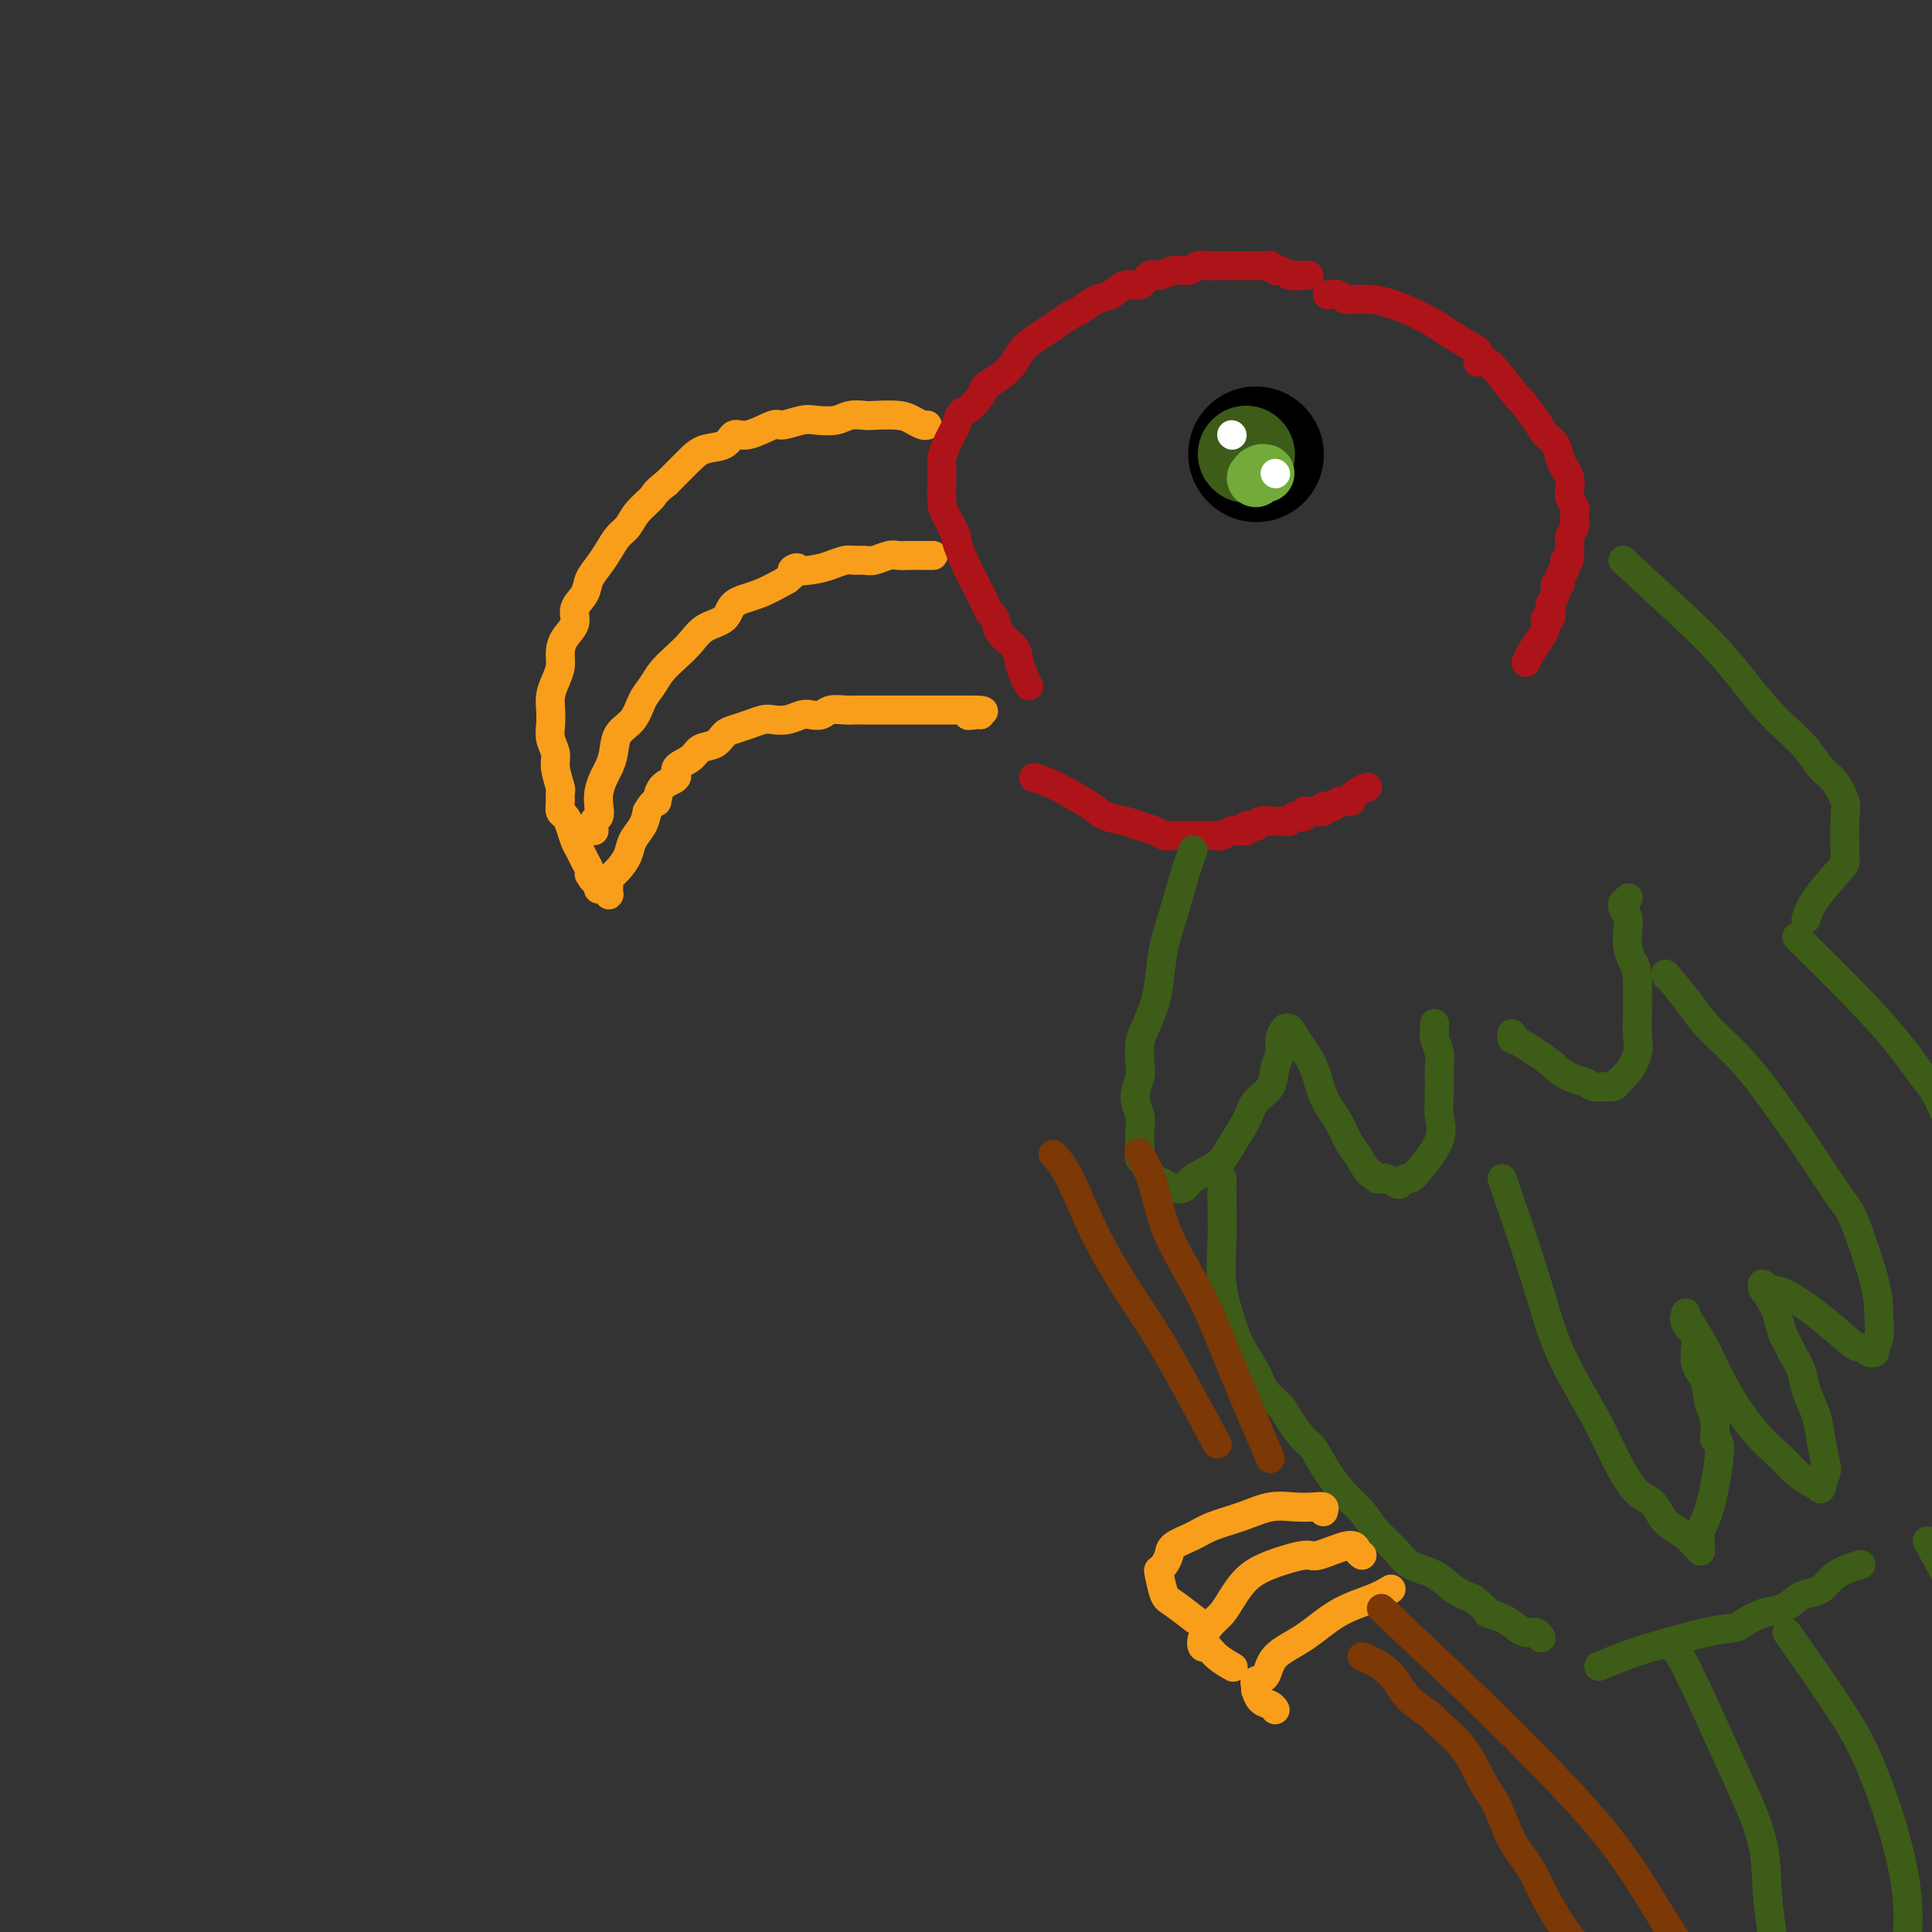 <svg viewBox='0 0 400 400' version='1.1' xmlns='http://www.w3.org/2000/svg' xmlns:xlink='http://www.w3.org/1999/xlink'><rect x="0" y="0" width="400" height="400" fill="#333333" stroke="none"/><g fill='none' stroke='rgb(249,158,27)' stroke-width='6' stroke-linecap='round' stroke-linejoin='round'><path d='M192,88c-0.249,0.083 -0.499,0.166 -1,0c-0.501,-0.166 -1.254,-0.581 -2,-1c-0.746,-0.419 -1.486,-0.841 -3,-1c-1.514,-0.159 -3.802,-0.057 -5,0c-1.198,0.057 -1.305,0.067 -2,0c-0.695,-0.067 -1.976,-0.210 -3,0c-1.024,0.210 -1.790,0.772 -3,1c-1.210,0.228 -2.862,0.122 -4,0c-1.138,-0.122 -1.761,-0.259 -3,0c-1.239,0.259 -3.092,0.913 -4,1c-0.908,0.087 -0.869,-0.395 -2,0c-1.131,0.395 -3.432,1.666 -5,2c-1.568,0.334 -2.402,-0.269 -3,0c-0.598,0.269 -0.961,1.409 -2,2c-1.039,0.591 -2.753,0.633 -4,1c-1.247,0.367 -2.028,1.060 -3,2c-0.972,0.940 -2.135,2.126 -3,3c-0.865,0.874 -1.433,1.437 -2,2'/><path d='M138,100c-2.689,2.087 -2.411,2.305 -3,3c-0.589,0.695 -2.044,1.866 -3,3c-0.956,1.134 -1.412,2.232 -2,3c-0.588,0.768 -1.308,1.206 -2,2c-0.692,0.794 -1.356,1.945 -2,3c-0.644,1.055 -1.267,2.015 -2,3c-0.733,0.985 -1.576,1.996 -2,3c-0.424,1.004 -0.429,2.001 -1,3c-0.571,0.999 -1.707,2.000 -2,3c-0.293,1.000 0.259,2.000 0,3c-0.259,1.000 -1.327,2.000 -2,3c-0.673,1.000 -0.951,2.000 -1,3c-0.049,1.000 0.131,2.000 0,3c-0.131,1.000 -0.572,2.000 -1,3c-0.428,1.000 -0.843,2.000 -1,3c-0.157,1.000 -0.057,1.998 0,3c0.057,1.002 0.072,2.006 0,3c-0.072,0.994 -0.230,1.978 0,3c0.230,1.022 0.846,2.083 1,3c0.154,0.917 -0.156,1.688 0,3c0.156,1.312 0.777,3.163 1,4c0.223,0.837 0.049,0.660 0,1c-0.049,0.340 0.028,1.197 0,2c-0.028,0.803 -0.162,1.552 0,2c0.162,0.448 0.621,0.595 1,1c0.379,0.405 0.680,1.068 1,2c0.320,0.932 0.660,2.134 1,3c0.340,0.866 0.679,1.397 1,2c0.321,0.603 0.625,1.278 1,2c0.375,0.722 0.821,1.492 1,2c0.179,0.508 0.089,0.754 0,1'/><path d='M122,181c1.381,2.542 1.834,1.398 2,1c0.166,-0.398 0.045,-0.050 0,0c-0.045,0.050 -0.013,-0.197 0,0c0.013,0.197 0.008,0.838 0,1c-0.008,0.162 -0.017,-0.154 0,0c0.017,0.154 0.061,0.776 0,1c-0.061,0.224 -0.227,0.048 0,0c0.227,-0.048 0.846,0.033 1,0c0.154,-0.033 -0.156,-0.179 0,0c0.156,0.179 0.780,0.684 1,1c0.220,0.316 0.038,0.444 0,0c-0.038,-0.444 0.069,-1.459 0,-2c-0.069,-0.541 -0.313,-0.609 0,-1c0.313,-0.391 1.183,-1.105 2,-2c0.817,-0.895 1.580,-1.972 2,-3c0.420,-1.028 0.498,-2.008 1,-3c0.502,-0.992 1.429,-1.998 2,-3c0.571,-1.002 0.785,-2.001 1,-3'/><path d='M134,168c1.682,-2.926 1.886,-1.742 2,-2c0.114,-0.258 0.137,-1.957 1,-3c0.863,-1.043 2.567,-1.430 3,-2c0.433,-0.570 -0.403,-1.322 0,-2c0.403,-0.678 2.047,-1.281 3,-2c0.953,-0.719 1.217,-1.554 2,-2c0.783,-0.446 2.087,-0.501 3,-1c0.913,-0.499 1.437,-1.440 2,-2c0.563,-0.560 1.165,-0.737 2,-1c0.835,-0.263 1.904,-0.610 3,-1c1.096,-0.390 2.219,-0.823 3,-1c0.781,-0.177 1.221,-0.099 2,0c0.779,0.099 1.898,0.219 3,0c1.102,-0.219 2.186,-0.777 3,-1c0.814,-0.223 1.359,-0.112 2,0c0.641,0.112 1.379,0.226 2,0c0.621,-0.226 1.125,-0.793 2,-1c0.875,-0.207 2.120,-0.056 3,0c0.880,0.056 1.394,0.015 2,0c0.606,-0.015 1.303,-0.004 2,0c0.697,0.004 1.394,0.001 2,0c0.606,-0.001 1.121,-0.000 2,0c0.879,0.000 2.122,0.000 3,0c0.878,-0.000 1.390,-0.000 2,0c0.610,0.000 1.318,0.000 2,0c0.682,-0.000 1.339,-0.000 2,0c0.661,0.000 1.326,0.000 2,0c0.674,-0.000 1.356,-0.000 2,0c0.644,0.000 1.250,0.000 2,0c0.750,-0.000 1.643,-0.000 2,0c0.357,0.000 0.179,0.000 0,0'/><path d='M200,147c6.679,-0.083 2.378,0.710 1,1c-1.378,0.290 0.167,0.078 1,0c0.833,-0.078 0.955,-0.021 1,0c0.045,0.021 0.013,0.006 0,0c-0.013,-0.006 -0.006,-0.003 0,0'/><path d='M123,172c-0.112,-0.774 -0.223,-1.548 0,-2c0.223,-0.452 0.781,-0.582 1,-1c0.219,-0.418 0.101,-1.125 0,-2c-0.101,-0.875 -0.184,-1.918 0,-3c0.184,-1.082 0.633,-2.203 1,-3c0.367,-0.797 0.650,-1.270 1,-2c0.350,-0.730 0.765,-1.717 1,-3c0.235,-1.283 0.289,-2.860 1,-4c0.711,-1.140 2.080,-1.841 3,-3c0.920,-1.159 1.390,-2.774 2,-4c0.610,-1.226 1.358,-2.062 2,-3c0.642,-0.938 1.177,-1.979 2,-3c0.823,-1.021 1.933,-2.021 3,-3c1.067,-0.979 2.090,-1.938 3,-3c0.910,-1.062 1.708,-2.226 3,-3c1.292,-0.774 3.078,-1.156 4,-2c0.922,-0.844 0.979,-2.150 2,-3c1.021,-0.850 3.006,-1.243 5,-2c1.994,-0.757 3.997,-1.879 6,-3'/><path d='M163,120c4.060,-3.404 1.209,-2.415 1,-2c-0.209,0.415 2.223,0.254 4,0c1.777,-0.254 2.898,-0.603 4,-1c1.102,-0.397 2.186,-0.842 3,-1c0.814,-0.158 1.359,-0.028 2,0c0.641,0.028 1.379,-0.045 2,0c0.621,0.045 1.125,0.208 2,0c0.875,-0.208 2.119,-0.788 3,-1c0.881,-0.212 1.397,-0.057 2,0c0.603,0.057 1.294,0.015 2,0c0.706,-0.015 1.429,-0.004 2,0c0.571,0.004 0.990,0.001 1,0c0.010,-0.001 -0.389,-0.000 0,0c0.389,0.000 1.566,0.000 2,0c0.434,-0.000 0.124,-0.000 0,0c-0.124,0.000 -0.062,0.000 0,0'/></g>
<g fill='none' stroke='rgb(173,20,25)' stroke-width='6' stroke-linecap='round' stroke-linejoin='round'><path d='M213,142c-0.317,-0.578 -0.634,-1.157 -1,-2c-0.366,-0.843 -0.781,-1.951 -1,-3c-0.219,-1.049 -0.244,-2.038 -1,-3c-0.756,-0.962 -2.244,-1.896 -3,-3c-0.756,-1.104 -0.779,-2.378 -1,-3c-0.221,-0.622 -0.639,-0.594 -1,-1c-0.361,-0.406 -0.665,-1.248 -1,-2c-0.335,-0.752 -0.701,-1.413 -1,-2c-0.299,-0.587 -0.532,-1.099 -1,-2c-0.468,-0.901 -1.173,-2.192 -2,-4c-0.827,-1.808 -1.777,-4.134 -2,-5c-0.223,-0.866 0.280,-0.273 0,-1c-0.280,-0.727 -1.344,-2.775 -2,-4c-0.656,-1.225 -0.906,-1.629 -1,-3c-0.094,-1.371 -0.034,-3.710 0,-5c0.034,-1.290 0.040,-1.531 0,-2c-0.040,-0.469 -0.126,-1.165 0,-2c0.126,-0.835 0.465,-1.810 1,-3c0.535,-1.190 1.268,-2.595 2,-4'/><path d='M198,88c0.741,-2.999 1.095,-2.497 2,-3c0.905,-0.503 2.362,-2.010 3,-3c0.638,-0.990 0.457,-1.462 1,-2c0.543,-0.538 1.811,-1.141 3,-2c1.189,-0.859 2.300,-1.974 3,-3c0.700,-1.026 0.988,-1.961 2,-3c1.012,-1.039 2.749,-2.180 4,-3c1.251,-0.820 2.015,-1.317 3,-2c0.985,-0.683 2.192,-1.550 3,-2c0.808,-0.450 1.217,-0.483 2,-1c0.783,-0.517 1.939,-1.520 3,-2c1.061,-0.480 2.027,-0.439 3,-1c0.973,-0.561 1.954,-1.724 3,-2c1.046,-0.276 2.157,0.333 3,0c0.843,-0.333 1.419,-1.610 2,-2c0.581,-0.390 1.167,0.106 2,0c0.833,-0.106 1.912,-0.813 3,-1c1.088,-0.187 2.184,0.146 3,0c0.816,-0.146 1.353,-0.771 2,-1c0.647,-0.229 1.404,-0.061 2,0c0.596,0.061 1.030,0.016 2,0c0.970,-0.016 2.477,-0.004 3,0c0.523,0.004 0.062,0.000 1,0c0.938,-0.000 3.274,0.004 4,0c0.726,-0.004 -0.157,-0.016 0,0c0.157,0.016 1.354,0.059 2,0c0.646,-0.059 0.740,-0.222 1,0c0.260,0.222 0.685,0.829 1,1c0.315,0.171 0.518,-0.094 1,0c0.482,0.094 1.241,0.547 2,1'/><path d='M267,57c2.813,0.309 1.346,0.083 1,0c-0.346,-0.083 0.429,-0.022 1,0c0.571,0.022 0.936,0.006 1,0c0.064,-0.006 -0.175,-0.002 0,0c0.175,0.002 0.764,0.000 1,0c0.236,-0.000 0.118,-0.000 0,0'/><path d='M306,75c-0.024,-0.812 -0.048,-1.624 0,-2c0.048,-0.376 0.167,-0.315 -1,-1c-1.167,-0.685 -3.619,-2.116 -5,-3c-1.381,-0.884 -1.692,-1.221 -3,-2c-1.308,-0.779 -3.612,-1.998 -6,-3c-2.388,-1.002 -4.861,-1.785 -7,-2c-2.139,-0.215 -3.944,0.138 -5,0c-1.056,-0.138 -1.361,-0.768 -2,-1c-0.639,-0.232 -1.611,-0.066 -2,0c-0.389,0.066 -0.194,0.033 0,0'/><path d='M214,161c0.950,0.273 1.899,0.545 3,1c1.101,0.455 2.352,1.092 4,2c1.648,0.908 3.691,2.089 5,3c1.309,0.911 1.884,1.554 3,2c1.116,0.446 2.773,0.694 4,1c1.227,0.306 2.023,0.671 3,1c0.977,0.329 2.136,0.624 3,1c0.864,0.376 1.435,0.833 2,1c0.565,0.167 1.125,0.045 2,0c0.875,-0.045 2.066,-0.012 3,0c0.934,0.012 1.611,0.004 2,0c0.389,-0.004 0.489,-0.005 1,0c0.511,0.005 1.432,0.015 2,0c0.568,-0.015 0.782,-0.057 1,0c0.218,0.057 0.440,0.212 1,0c0.560,-0.212 1.457,-0.792 2,-1c0.543,-0.208 0.733,-0.046 1,0c0.267,0.046 0.610,-0.026 1,0c0.390,0.026 0.826,0.150 1,0c0.174,-0.150 0.087,-0.575 0,-1'/><path d='M258,171c2.484,-0.305 1.195,-0.068 1,0c-0.195,0.068 0.703,-0.034 1,0c0.297,0.034 -0.009,0.205 0,0c0.009,-0.205 0.331,-0.787 1,-1c0.669,-0.213 1.685,-0.057 2,0c0.315,0.057 -0.070,0.016 0,0c0.070,-0.016 0.596,-0.008 1,0c0.404,0.008 0.685,0.016 1,0c0.315,-0.016 0.663,-0.056 1,0c0.337,0.056 0.664,0.207 1,0c0.336,-0.207 0.681,-0.774 1,-1c0.319,-0.226 0.611,-0.113 1,0c0.389,0.113 0.875,0.227 1,0c0.125,-0.227 -0.111,-0.793 0,-1c0.111,-0.207 0.570,-0.055 1,0c0.430,0.055 0.832,0.015 1,0c0.168,-0.015 0.102,-0.003 0,0c-0.102,0.003 -0.238,-0.003 0,0c0.238,0.003 0.851,0.015 1,0c0.149,-0.015 -0.167,-0.055 0,0c0.167,0.055 0.818,0.207 1,0c0.182,-0.207 -0.106,-0.774 0,-1c0.106,-0.226 0.606,-0.112 1,0c0.394,0.112 0.683,0.223 1,0c0.317,-0.223 0.662,-0.778 1,-1c0.338,-0.222 0.669,-0.111 1,0'/><path d='M278,166c3.231,-0.668 1.309,0.161 1,0c-0.309,-0.161 0.994,-1.313 2,-2c1.006,-0.687 1.716,-0.911 2,-1c0.284,-0.089 0.142,-0.045 0,0'/><path d='M308,75c0.402,0.283 0.803,0.565 2,2c1.197,1.435 3.189,4.021 4,5c0.811,0.979 0.441,0.349 1,1c0.559,0.651 2.047,2.583 3,4c0.953,1.417 1.369,2.319 2,3c0.631,0.681 1.476,1.141 2,2c0.524,0.859 0.728,2.117 1,3c0.272,0.883 0.613,1.392 1,2c0.387,0.608 0.822,1.313 1,2c0.178,0.687 0.100,1.354 0,2c-0.100,0.646 -0.222,1.271 0,2c0.222,0.729 0.788,1.561 1,2c0.212,0.439 0.071,0.483 0,1c-0.071,0.517 -0.072,1.505 0,2c0.072,0.495 0.215,0.496 0,1c-0.215,0.504 -0.790,1.511 -1,2c-0.210,0.489 -0.056,0.461 0,1c0.056,0.539 0.015,1.645 0,2c-0.015,0.355 -0.004,-0.041 0,0c0.004,0.041 0.002,0.521 0,1'/><path d='M325,115c-0.244,2.587 -0.854,1.056 -1,1c-0.146,-0.056 0.172,1.364 0,2c-0.172,0.636 -0.834,0.489 -1,1c-0.166,0.511 0.166,1.680 0,2c-0.166,0.320 -0.828,-0.208 -1,0c-0.172,0.208 0.146,1.151 0,2c-0.146,0.849 -0.757,1.604 -1,2c-0.243,0.396 -0.117,0.434 0,1c0.117,0.566 0.225,1.659 0,2c-0.225,0.341 -0.785,-0.071 -1,0c-0.215,0.071 -0.086,0.625 0,1c0.086,0.375 0.128,0.570 0,1c-0.128,0.430 -0.426,1.095 -1,2c-0.574,0.905 -1.424,2.051 -2,3c-0.576,0.949 -0.879,1.700 -1,2c-0.121,0.300 -0.061,0.150 0,0'/></g>
<g fill='none' stroke='rgb(61,92,24)' stroke-width='6' stroke-linecap='round' stroke-linejoin='round'><path d='M247,176c-0.673,1.907 -1.345,3.814 -2,6c-0.655,2.186 -1.292,4.651 -2,7c-0.708,2.349 -1.486,4.581 -2,7c-0.514,2.419 -0.765,5.025 -1,7c-0.235,1.975 -0.454,3.318 -1,5c-0.546,1.682 -1.419,3.702 -2,5c-0.581,1.298 -0.870,1.873 -1,3c-0.130,1.127 -0.101,2.804 0,4c0.101,1.196 0.276,1.909 0,3c-0.276,1.091 -1.002,2.558 -1,4c0.002,1.442 0.732,2.859 1,4c0.268,1.141 0.075,2.007 0,3c-0.075,0.993 -0.031,2.115 0,3c0.031,0.885 0.051,1.533 0,2c-0.051,0.467 -0.171,0.752 0,1c0.171,0.248 0.633,0.458 1,1c0.367,0.542 0.637,1.415 1,2c0.363,0.585 0.818,0.881 1,1c0.182,0.119 0.091,0.059 0,0'/><path d='M239,244c0.875,0.785 1.562,0.748 2,1c0.438,0.252 0.628,0.794 1,1c0.372,0.206 0.925,0.075 1,0c0.075,-0.075 -0.329,-0.094 0,0c0.329,0.094 1.391,0.301 2,0c0.609,-0.301 0.767,-1.109 2,-2c1.233,-0.891 3.542,-1.865 5,-3c1.458,-1.135 2.064,-2.432 3,-4c0.936,-1.568 2.202,-3.406 3,-5c0.798,-1.594 1.127,-2.944 2,-4c0.873,-1.056 2.290,-1.818 3,-3c0.710,-1.182 0.711,-2.786 1,-4c0.289,-1.214 0.864,-2.040 1,-3c0.136,-0.960 -0.169,-2.053 0,-3c0.169,-0.947 0.812,-1.746 1,-2c0.188,-0.254 -0.078,0.038 0,0c0.078,-0.038 0.500,-0.405 1,0c0.500,0.405 1.079,1.581 2,3c0.921,1.419 2.186,3.079 3,5c0.814,1.921 1.177,4.103 2,6c0.823,1.897 2.106,3.511 3,5c0.894,1.489 1.398,2.854 2,4c0.602,1.146 1.301,2.073 2,3'/><path d='M281,239c2.799,4.869 2.795,4.040 3,4c0.205,-0.040 0.618,0.708 1,1c0.382,0.292 0.732,0.127 1,0c0.268,-0.127 0.453,-0.215 1,0c0.547,0.215 1.457,0.735 2,1c0.543,0.265 0.721,0.277 1,0c0.279,-0.277 0.659,-0.842 1,-1c0.341,-0.158 0.641,0.091 1,0c0.359,-0.091 0.775,-0.520 2,-2c1.225,-1.480 3.257,-4.009 4,-6c0.743,-1.991 0.195,-3.444 0,-5c-0.195,-1.556 -0.038,-3.214 0,-5c0.038,-1.786 -0.042,-3.698 0,-5c0.042,-1.302 0.207,-1.994 0,-3c-0.207,-1.006 -0.788,-2.326 -1,-3c-0.212,-0.674 -0.057,-0.702 0,-1c0.057,-0.298 0.015,-0.864 0,-1c-0.015,-0.136 -0.004,0.159 0,0c0.004,-0.159 0.001,-0.774 0,-1c-0.001,-0.226 -0.000,-0.065 0,0c0.000,0.065 0.000,0.032 0,0'/><path d='M313,215c0.013,-0.537 0.025,-1.074 0,-1c-0.025,0.074 -0.089,0.759 0,1c0.089,0.241 0.331,0.039 2,1c1.669,0.961 4.764,3.084 6,4c1.236,0.916 0.612,0.624 1,1c0.388,0.376 1.787,1.421 3,2c1.213,0.579 2.241,0.692 3,1c0.759,0.308 1.249,0.812 2,1c0.751,0.188 1.762,0.060 2,0c0.238,-0.060 -0.297,-0.052 0,0c0.297,0.052 1.424,0.149 2,0c0.576,-0.149 0.599,-0.543 1,-1c0.401,-0.457 1.179,-0.976 2,-2c0.821,-1.024 1.684,-2.553 2,-4c0.316,-1.447 0.085,-2.813 0,-4c-0.085,-1.187 -0.024,-2.196 0,-4c0.024,-1.804 0.012,-4.402 0,-7'/><path d='M339,203c-0.167,-3.082 -0.584,-3.287 -1,-4c-0.416,-0.713 -0.829,-1.932 -1,-3c-0.171,-1.068 -0.099,-1.984 0,-3c0.099,-1.016 0.226,-2.132 0,-3c-0.226,-0.868 -0.807,-1.487 -1,-2c-0.193,-0.513 -0.000,-0.921 0,-1c0.000,-0.079 -0.192,0.171 0,0c0.192,-0.171 0.769,-0.763 1,-1c0.231,-0.237 0.115,-0.118 0,0'/><path d='M336,116c4.820,4.419 9.639,8.839 13,12c3.361,3.161 5.263,5.065 7,7c1.737,1.935 3.308,3.901 5,6c1.692,2.099 3.506,4.332 5,6c1.494,1.668 2.667,2.773 4,4c1.333,1.227 2.827,2.577 4,4c1.173,1.423 2.027,2.917 3,4c0.973,1.083 2.065,1.753 3,3c0.935,1.247 1.712,3.071 2,4c0.288,0.929 0.088,0.964 0,3c-0.088,2.036 -0.062,6.073 0,8c0.062,1.927 0.161,1.743 -1,3c-1.161,1.257 -3.582,3.954 -5,6c-1.418,2.046 -1.834,3.442 -2,4c-0.166,0.558 -0.083,0.279 0,0'/><path d='M253,244c-0.013,1.424 -0.027,2.848 0,5c0.027,2.152 0.094,5.033 0,8c-0.094,2.967 -0.350,6.019 0,9c0.350,2.981 1.305,5.890 2,8c0.695,2.110 1.130,3.420 2,5c0.870,1.580 2.176,3.428 3,5c0.824,1.572 1.165,2.866 2,4c0.835,1.134 2.165,2.108 3,3c0.835,0.892 1.175,1.702 2,3c0.825,1.298 2.136,3.084 3,4c0.864,0.916 1.283,0.961 2,2c0.717,1.039 1.732,3.072 3,5c1.268,1.928 2.788,3.752 4,5c1.212,1.248 2.116,1.919 3,3c0.884,1.081 1.748,2.572 3,4c1.252,1.428 2.894,2.791 4,4c1.106,1.209 1.678,2.262 3,3c1.322,0.738 3.394,1.160 5,2c1.606,0.840 2.744,2.097 4,3c1.256,0.903 2.628,1.451 4,2'/><path d='M305,331c3.634,2.812 2.717,2.844 3,3c0.283,0.156 1.764,0.438 3,1c1.236,0.562 2.226,1.405 3,2c0.774,0.595 1.331,0.943 2,1c0.669,0.057 1.449,-0.177 2,0c0.551,0.177 0.872,0.765 1,1c0.128,0.235 0.064,0.118 0,0'/><path d='M372,194c4.228,4.178 8.456,8.355 12,12c3.544,3.645 6.402,6.756 9,10c2.598,3.244 4.934,6.621 6,8c1.066,1.379 0.860,0.759 2,3c1.140,2.241 3.626,7.344 5,12c1.374,4.656 1.636,8.867 2,12c0.364,3.133 0.829,5.190 1,7c0.171,1.810 0.049,3.374 0,4c-0.049,0.626 -0.024,0.313 0,0'/><path d='M331,345c1.721,-0.703 3.443,-1.406 5,-2c1.557,-0.594 2.951,-1.080 6,-2c3.049,-0.920 7.754,-2.273 11,-3c3.246,-0.727 5.034,-0.828 6,-1c0.966,-0.172 1.111,-0.413 2,-1c0.889,-0.587 2.521,-1.518 4,-2c1.479,-0.482 2.804,-0.513 4,-1c1.196,-0.487 2.262,-1.429 3,-2c0.738,-0.571 1.147,-0.769 2,-1c0.853,-0.231 2.148,-0.493 3,-1c0.852,-0.507 1.259,-1.260 2,-2c0.741,-0.740 1.815,-1.469 3,-2c1.185,-0.531 2.481,-0.866 3,-1c0.519,-0.134 0.259,-0.067 0,0'/><path d='M346,341c0.596,0.255 1.192,0.510 3,4c1.808,3.490 4.830,10.216 7,15c2.170,4.784 3.490,7.624 5,11c1.510,3.376 3.211,7.286 4,11c0.789,3.714 0.664,7.233 1,11c0.336,3.767 1.131,7.782 1,12c-0.131,4.218 -1.188,8.638 -2,13c-0.812,4.362 -1.381,8.665 -2,13c-0.619,4.335 -1.290,8.703 -2,11c-0.710,2.297 -1.458,2.525 -2,3c-0.542,0.475 -0.877,1.199 -1,2c-0.123,0.801 -0.033,1.679 0,2c0.033,0.321 0.009,0.086 0,0c-0.009,-0.086 -0.002,-0.023 0,0c0.002,0.023 0.001,0.006 0,0c-0.001,-0.006 -0.000,-0.002 0,0c0.000,0.002 0.000,0.001 0,0'/><path d='M370,338c4.095,5.837 8.191,11.675 11,16c2.809,4.325 4.333,7.138 6,11c1.667,3.862 3.477,8.775 5,14c1.523,5.225 2.759,10.764 3,16c0.241,5.236 -0.515,10.170 -1,15c-0.485,4.830 -0.700,9.555 -1,14c-0.300,4.445 -0.684,8.611 -1,11c-0.316,2.389 -0.564,3.000 -1,4c-0.436,1.000 -1.059,2.387 -1,4c0.059,1.613 0.800,3.452 1,5c0.200,1.548 -0.142,2.807 0,4c0.142,1.193 0.769,2.321 1,3c0.231,0.679 0.066,0.908 0,1c-0.066,0.092 -0.033,0.046 0,0'/><path d='M399,319c3.776,6.835 7.551,13.670 10,19c2.449,5.330 3.570,9.155 5,14c1.430,4.845 3.168,10.710 4,15c0.832,4.290 0.759,7.006 1,9c0.241,1.994 0.796,3.268 1,4c0.204,0.732 0.058,0.924 0,1c-0.058,0.076 -0.029,0.038 0,0'/><path d='M311,244c2.571,7.502 5.143,15.005 7,21c1.857,5.995 3.001,10.483 5,15c1.999,4.517 4.854,9.062 7,13c2.146,3.938 3.585,7.267 5,10c1.415,2.733 2.806,4.869 4,6c1.194,1.131 2.189,1.258 3,2c0.811,0.742 1.437,2.098 2,3c0.563,0.902 1.064,1.351 2,2c0.936,0.649 2.307,1.498 3,2c0.693,0.502 0.708,0.657 1,1c0.292,0.343 0.863,0.873 1,1c0.137,0.127 -0.159,-0.150 0,0c0.159,0.150 0.773,0.729 1,1c0.227,0.271 0.066,0.236 0,0c-0.066,-0.236 -0.038,-0.672 0,-1c0.038,-0.328 0.085,-0.546 0,-1c-0.085,-0.454 -0.301,-1.142 0,-2c0.301,-0.858 1.120,-1.885 2,-5c0.880,-3.115 1.823,-8.319 2,-11c0.177,-2.681 -0.411,-2.841 -1,-3'/><path d='M355,298c0.418,-4.732 -0.537,-5.561 -1,-7c-0.463,-1.439 -0.436,-3.489 -1,-5c-0.564,-1.511 -1.720,-2.482 -2,-4c-0.280,-1.518 0.318,-3.583 0,-5c-0.318,-1.417 -1.550,-2.185 -2,-3c-0.450,-0.815 -0.119,-1.678 0,-2c0.119,-0.322 0.026,-0.101 0,0c-0.026,0.101 0.014,0.084 0,0c-0.014,-0.084 -0.081,-0.236 0,0c0.081,0.236 0.311,0.860 1,2c0.689,1.140 1.836,2.794 3,5c1.164,2.206 2.346,4.962 4,8c1.654,3.038 3.782,6.359 6,9c2.218,2.641 4.528,4.602 6,6c1.472,1.398 2.106,2.234 3,3c0.894,0.766 2.047,1.463 3,2c0.953,0.537 1.706,0.915 2,1c0.294,0.085 0.128,-0.122 0,0c-0.128,0.122 -0.218,0.572 0,0c0.218,-0.572 0.745,-2.165 1,-3c0.255,-0.835 0.238,-0.911 0,-2c-0.238,-1.089 -0.697,-3.190 -1,-5c-0.303,-1.810 -0.451,-3.330 -1,-5c-0.549,-1.670 -1.498,-3.489 -2,-5c-0.502,-1.511 -0.558,-2.715 -1,-4c-0.442,-1.285 -1.269,-2.653 -2,-4c-0.731,-1.347 -1.365,-2.674 -2,-4'/><path d='M369,276c-1.576,-5.299 -1.015,-4.046 -1,-4c0.015,0.046 -0.518,-1.116 -1,-2c-0.482,-0.884 -0.915,-1.492 -1,-2c-0.085,-0.508 0.179,-0.917 0,-1c-0.179,-0.083 -0.802,0.161 -1,0c-0.198,-0.161 0.027,-0.726 0,-1c-0.027,-0.274 -0.306,-0.257 0,0c0.306,0.257 1.198,0.752 2,1c0.802,0.248 1.515,0.247 3,1c1.485,0.753 3.742,2.258 6,4c2.258,1.742 4.518,3.720 6,5c1.482,1.280 2.187,1.860 3,2c0.813,0.140 1.733,-0.162 2,0c0.267,0.162 -0.121,0.786 0,1c0.121,0.214 0.750,0.018 1,0c0.250,-0.018 0.119,0.141 0,0c-0.119,-0.141 -0.227,-0.584 0,-1c0.227,-0.416 0.790,-0.806 1,-2c0.210,-1.194 0.067,-3.193 0,-5c-0.067,-1.807 -0.060,-3.421 -1,-7c-0.940,-3.579 -2.829,-9.123 -4,-12c-1.171,-2.877 -1.625,-3.087 -3,-5c-1.375,-1.913 -3.669,-5.529 -6,-9c-2.331,-3.471 -4.697,-6.796 -7,-10c-2.303,-3.204 -4.543,-6.286 -7,-9c-2.457,-2.714 -5.131,-5.061 -7,-7c-1.869,-1.939 -2.935,-3.469 -4,-5'/><path d='M350,208c-5.933,-7.556 -5.267,-6.444 -5,-6c0.267,0.444 0.133,0.222 0,0'/></g>
<g fill='none' stroke='rgb(249,158,27)' stroke-width='6' stroke-linecap='round' stroke-linejoin='round'><path d='M274,313c0.136,-0.419 0.271,-0.838 0,-1c-0.271,-0.162 -0.950,-0.066 -2,0c-1.050,0.066 -2.471,0.100 -4,0c-1.529,-0.100 -3.166,-0.336 -5,0c-1.834,0.336 -3.864,1.245 -6,2c-2.136,0.755 -4.379,1.358 -6,2c-1.621,0.642 -2.620,1.325 -4,2c-1.380,0.675 -3.141,1.344 -4,2c-0.859,0.656 -0.816,1.300 -1,2c-0.184,0.700 -0.596,1.456 -1,2c-0.404,0.544 -0.801,0.875 -1,1c-0.199,0.125 -0.200,0.045 0,1c0.200,0.955 0.600,2.947 1,4c0.400,1.053 0.800,1.168 2,2c1.200,0.832 3.200,2.381 4,3c0.800,0.619 0.400,0.310 0,0'/><path d='M282,322c-0.367,-0.246 -0.733,-0.491 -1,-1c-0.267,-0.509 -0.434,-1.281 -2,-1c-1.566,0.281 -4.531,1.615 -6,2c-1.469,0.385 -1.443,-0.178 -3,0c-1.557,0.178 -4.696,1.096 -7,2c-2.304,0.904 -3.774,1.792 -5,3c-1.226,1.208 -2.210,2.734 -3,4c-0.790,1.266 -1.386,2.271 -2,3c-0.614,0.729 -1.246,1.182 -2,2c-0.754,0.818 -1.631,2.002 -2,3c-0.369,0.998 -0.232,1.809 0,2c0.232,0.191 0.557,-0.237 1,0c0.443,0.237 1.004,1.141 2,2c0.996,0.859 2.427,1.674 3,2c0.573,0.326 0.286,0.163 0,0'/><path d='M288,329c-1.065,0.633 -2.129,1.266 -4,2c-1.871,0.734 -4.547,1.569 -7,3c-2.453,1.431 -4.682,3.459 -7,5c-2.318,1.541 -4.726,2.594 -6,4c-1.274,1.406 -1.413,3.166 -2,4c-0.587,0.834 -1.622,0.744 -2,1c-0.378,0.256 -0.099,0.860 0,1c0.099,0.140 0.019,-0.184 0,0c-0.019,0.184 0.023,0.876 0,1c-0.023,0.124 -0.111,-0.320 0,0c0.111,0.320 0.422,1.405 1,2c0.578,0.595 1.425,0.699 2,1c0.575,0.301 0.879,0.800 1,1c0.121,0.200 0.061,0.100 0,0'/></g>
<g fill='none' stroke='rgb(124,56,5)' stroke-width='6' stroke-linecap='round' stroke-linejoin='round'><path d='M282,343c1.411,0.605 2.823,1.210 4,2c1.177,0.790 2.121,1.766 3,3c0.879,1.234 1.694,2.728 3,4c1.306,1.272 3.101,2.322 4,3c0.899,0.678 0.900,0.984 2,2c1.100,1.016 3.299,2.742 5,5c1.701,2.258 2.903,5.047 4,7c1.097,1.953 2.087,3.071 3,5c0.913,1.929 1.748,4.670 3,7c1.252,2.330 2.920,4.248 4,6c1.080,1.752 1.573,3.339 3,6c1.427,2.661 3.787,6.395 5,8c1.213,1.605 1.278,1.082 2,2c0.722,0.918 2.101,3.277 3,5c0.899,1.723 1.319,2.810 2,4c0.681,1.190 1.623,2.483 2,3c0.377,0.517 0.188,0.259 0,0'/><path d='M286,333c7.104,6.700 14.208,13.399 20,19c5.792,5.601 10.272,10.103 15,15c4.728,4.897 9.704,10.187 14,16c4.296,5.813 7.910,12.148 11,17c3.090,4.852 5.655,8.222 8,12c2.345,3.778 4.471,7.965 6,11c1.529,3.035 2.461,4.916 3,6c0.539,1.084 0.683,1.369 1,2c0.317,0.631 0.805,1.609 1,2c0.195,0.391 0.098,0.196 0,0'/><path d='M252,299c-4.034,-7.492 -8.068,-14.985 -11,-20c-2.932,-5.015 -4.761,-7.554 -7,-11c-2.239,-3.446 -4.887,-7.799 -7,-12c-2.113,-4.201 -3.690,-8.250 -5,-11c-1.310,-2.750 -2.351,-4.201 -3,-5c-0.649,-0.799 -0.905,-0.946 -1,-1c-0.095,-0.054 -0.027,-0.015 0,0c0.027,0.015 0.014,0.008 0,0'/><path d='M263,302c-2.863,-6.727 -5.725,-13.453 -8,-19c-2.275,-5.547 -3.962,-9.914 -6,-14c-2.038,-4.086 -4.427,-7.890 -6,-11c-1.573,-3.110 -2.329,-5.524 -3,-8c-0.671,-2.476 -1.258,-5.013 -2,-7c-0.742,-1.987 -1.641,-3.425 -2,-4c-0.359,-0.575 -0.180,-0.288 0,0'/></g>
<g fill='none' stroke='rgb(0,0,0)' stroke-width='28' stroke-linecap='round' stroke-linejoin='round'><path d='M260,94c0.000,0.000 0.100,0.100 0.1,0.1'/></g>
<g fill='none' stroke='rgb(61,92,24)' stroke-width='20' stroke-linecap='round' stroke-linejoin='round'><path d='M258,94c0.000,0.000 0.100,0.100 0.1,0.1'/></g>
<g fill='none' stroke='rgb(115,171,58)' stroke-width='12' stroke-linecap='round' stroke-linejoin='round'><path d='M260,99c0.311,-0.422 0.622,-0.844 1,-1c0.378,-0.156 0.822,-0.044 1,0c0.178,0.044 0.089,0.022 0,0'/></g>
<g fill='none' stroke='rgb(255,255,255)' stroke-width='6' stroke-linecap='round' stroke-linejoin='round'><path d='M255,90c0.000,0.000 0.100,0.100 0.1,0.1'/><path d='M264,98c0.000,0.000 0.100,0.100 0.1,0.1'/></g>
</svg>